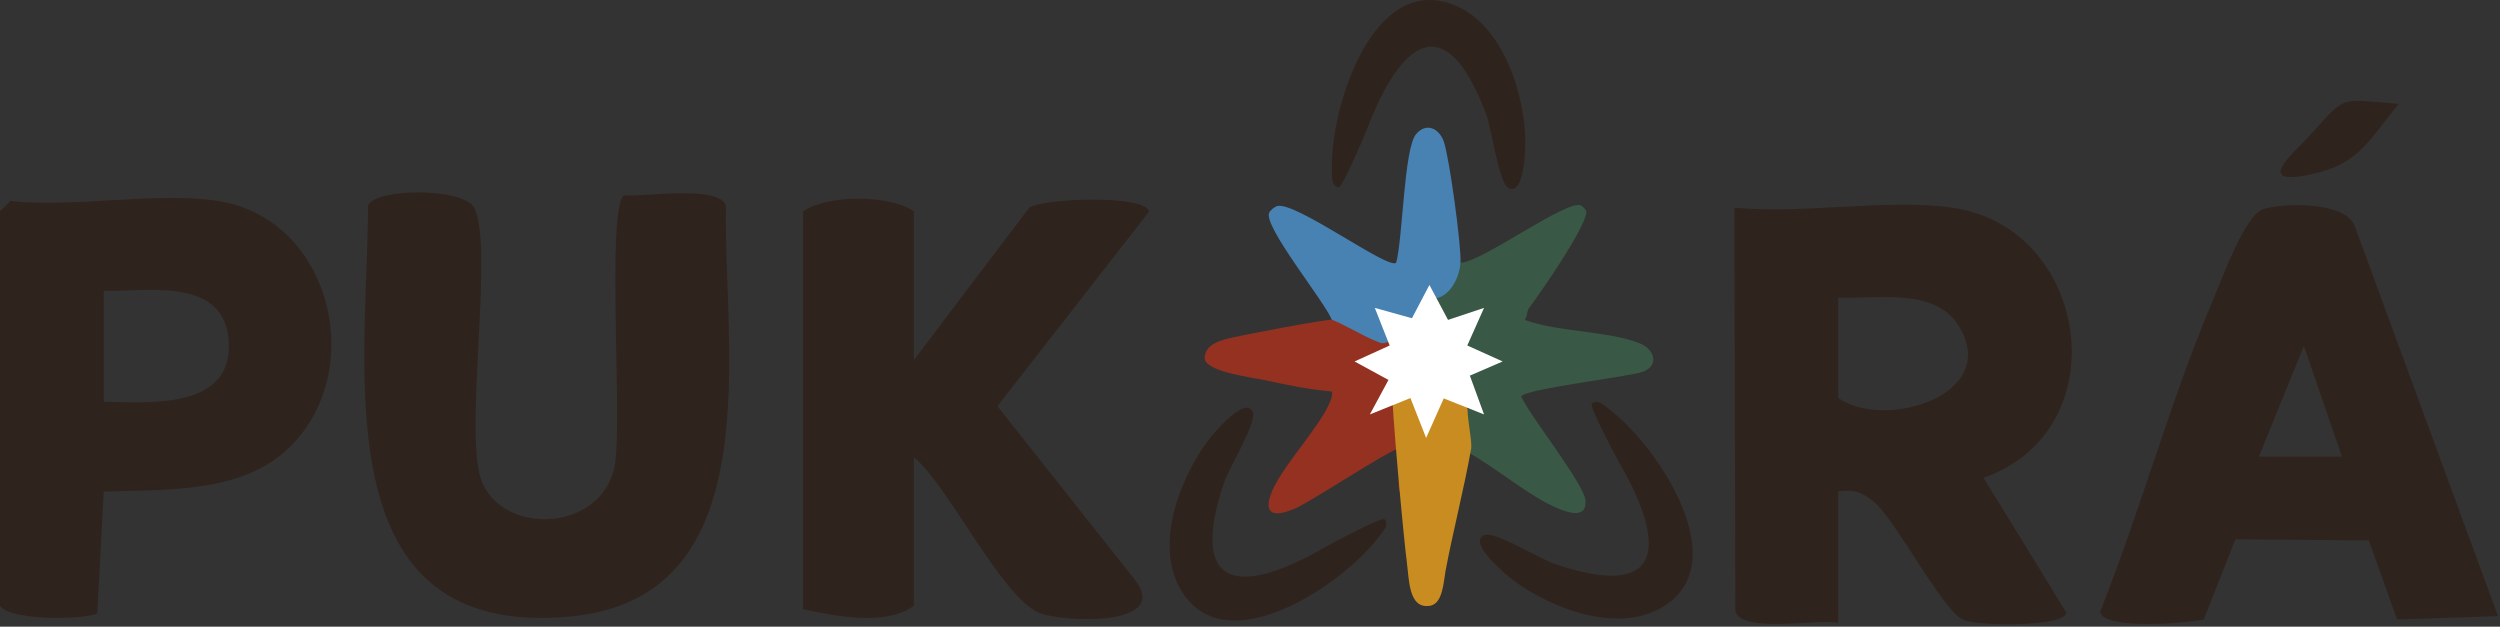 <svg width="379" height="95" viewBox="0 0 379 95" fill="none" xmlns="http://www.w3.org/2000/svg">
<rect x="0" y="0" width="379" height="95" fill="#333333" stroke="none"/>
<path d="M221.401 39.827C223.641 41.597 219.941 47.247 217.611 45.237L216.791 45.067C217.171 49.287 213.681 50.117 210.501 48.307C211.711 50.127 211.731 51.277 210.571 51.737C209.911 52.487 208.891 52.747 207.921 52.587C206.671 52.367 201.681 49.947 201.911 48.487C200.881 45.807 191.441 34.227 192.411 32.247C192.601 31.857 193.221 31.347 193.641 31.237C196.391 30.497 210.541 40.987 211.661 39.827C212.661 36.187 212.841 22.567 214.661 20.357C216.171 18.527 218.161 19.397 218.891 21.497C219.731 23.937 221.551 37.237 221.411 39.827H221.401Z" fill="#4782B3"/>
<path d="M231.15 48.496C236.15 50.337 243.8 50.176 248.49 52.007C250.89 52.947 251.57 55.426 249.05 56.356C246.99 57.127 230.62 59.026 230.62 60.136C232.05 63.206 240.19 73.416 240.36 75.886C240.54 78.556 238.02 77.817 236.35 77.147C232 75.407 226.75 70.847 222.49 68.537C221.82 66.787 220.78 63.257 222.49 62.037L223.1 61.397C220.54 58.837 221.26 55.517 224.83 54.386C224.05 54.197 223.98 53.657 224.11 52.827C224.39 51.447 225.68 50.386 227.99 49.636C229.11 48.547 230.16 48.166 231.15 48.486V48.496Z" fill="#395946"/>
<path d="M202.95 28.387C201.71 28.347 201.93 26.197 201.92 25.407C201.75 16.847 207.41 -2.133 218.6 0.197C227.13 1.977 230.94 13.147 231.23 20.817C231.28 22.257 231.16 29.767 228.7 28.507C227.18 27.727 226.19 19.717 225.33 17.407C219.21 0.967 212.42 6.027 207.25 19.537C206.74 20.867 203.49 28.407 202.96 28.397L202.95 28.387Z" fill="#2F231D"/>
<path d="M241.311 61.217C242.121 60.277 243.651 61.807 244.271 62.287C251.021 67.557 262.191 83.907 253.331 91.127C246.571 96.627 235.501 92.547 229.371 87.937C228.221 87.077 222.471 82.237 224.991 81.127C226.551 80.437 233.391 84.717 235.731 85.507C252.351 91.117 252.701 82.657 245.471 70.127C244.761 68.897 240.951 61.617 241.301 61.207L241.311 61.217Z" fill="#2F231D"/>
<path d="M209.87 78.707C210.81 79.507 209.29 81.047 208.8 81.677C203.55 88.447 187.22 99.657 179.98 90.807C174.46 84.067 178.52 72.977 183.11 66.837C183.97 65.687 188.79 59.927 189.91 62.447C190.6 64.007 186.34 70.857 185.55 73.197C179.98 89.837 188.44 90.167 200.96 82.907C202.19 82.197 209.46 78.367 209.87 78.717V78.707Z" fill="#2F231D"/>
<path d="M209.49 56.617C211.86 56.206 211.1 59.197 209.97 60.597C213.58 57.787 218.37 60.547 215.45 64.207C217.05 67.967 217.05 71.397 215.45 74.497C214.51 74.677 213.95 74.216 213.77 73.117C213.56 74.126 213.03 74.587 212.2 74.497C211.54 72.597 213.16 69.557 211.8 68.127C210.84 68.077 198.58 76.177 196.18 77.157C193.78 78.137 191.57 78.397 192.56 75.217C193.81 71.227 200 64.947 201.62 60.947C201.84 60.387 202.03 59.967 201.91 59.347C198.65 59.077 195.35 58.407 192.16 57.717C192.14 56.217 193.39 55.717 195.89 56.247C200.73 57.957 205.26 58.087 209.49 56.637V56.617Z" fill="#953121"/>
<path d="M201.91 48.497C202.79 48.667 206.86 51.037 208.34 51.597C209.21 51.927 209.52 52.297 210.57 51.747C211.47 52.967 210.69 53.937 208.23 54.657C209.27 55.097 209.68 55.757 209.49 56.617C208.59 59.857 203.73 58.717 200.91 58.417C198.09 58.117 194.7 56.317 192.16 57.697C190.17 57.267 182.44 56.397 182.62 54.177C182.77 52.347 184.6 51.727 186.08 51.347C187.83 50.887 201.12 48.337 201.91 48.487V48.497Z" fill="#953121"/>
<path d="M221.401 39.827C224.571 39.847 237.931 29.887 239.771 31.197C239.911 31.297 240.521 31.807 240.491 32.167C240.301 34.647 233.531 44.387 231.691 46.867C231.011 48.387 229.611 48.577 227.491 47.427C226.401 47.867 225.641 47.677 225.191 46.867C223.701 49.037 215.201 51.207 216.771 46.137C216.901 45.707 217.211 45.427 217.611 45.247C219.861 44.877 221.281 42.007 221.401 39.837V39.827Z" fill="#395946"/>
<path d="M222.48 62.036C222.48 63.647 223.08 66.397 223.05 67.727C223.03 68.417 222.99 68.276 222.48 68.526C222.26 68.636 223.14 67.317 223.03 67.987C222.01 73.826 220.23 80.746 219.14 86.576C218.83 88.257 218.74 91.516 216.78 91.837C213.5 92.367 213.64 87.766 213.28 85.317L213.93 84.677L214.31 75.746L215.44 74.487C215.56 71.076 215.35 67.617 215.44 64.197L216.23 64.167C216.1 59.417 221.52 57.136 222.48 62.026V62.036Z" fill="#C98C21"/>
<path d="M231.69 46.867C231.51 47.117 231.54 48.027 231.15 48.487C229.49 50.477 226.45 51.667 224.19 52.877C223.52 54.547 222 53.567 221.5 51.997C221.09 50.717 223.56 46.707 225.19 46.867C225.98 46.777 226.74 46.287 227.58 46.357C229.04 46.477 230.33 47.907 231.69 46.867Z" fill="#395946"/>
<path d="M211.02 58.177C211.03 58.037 214.93 58.177 215.07 58.177C217.03 58.177 215.99 72.647 216.65 73.997C216.55 76.957 215.16 80.987 214.86 83.917C214.76 84.857 214.58 86.557 213.29 85.317C212.89 82.607 210.84 60.647 211.03 58.177H211.02Z" fill="#C98C21"/>
<path d="M222.831 56.947L224.981 62.827L218.871 60.397L216.201 66.386L213.821 60.347L207.671 62.827L210.491 57.597L205.351 54.797L210.671 52.377L208.421 46.676L214.051 48.246L216.701 43.197L219.521 48.496L224.981 46.676L222.441 52.377L227.801 54.797L222.831 56.947Z" fill="white"/>
<path d="M295.98 31.487C316.82 34.427 321.32 65.247 300.7 72.427L313.26 92.867C313.14 95.067 299.7 94.987 297.54 93.917C294.31 92.327 287.33 78.647 283.99 75.997C282.17 74.547 281.01 74.187 278.67 74.497V94.427C275.47 93.787 264.17 96.047 263.08 92.707L262.93 31.477C273.2 32.507 286.05 30.077 295.98 31.477V31.487ZM278.67 45.127V60.337C285.84 65.297 303.41 59.827 296.95 49.407C293.3 43.527 284.57 45.367 278.67 45.117V45.127Z" fill="#2F231D"/>
<path d="M94.62 29.617C97.76 29.867 109.01 27.987 110.06 31.187C109.62 52.397 117.01 90.497 86.59 93.447C48.73 97.127 55.69 55.997 55.8 31.187C56.68 28.497 70.36 28.357 71.92 31.557C74.76 37.387 70.69 62.927 72.66 71.727C74.78 81.177 91.05 81.237 93.18 70.657C94.43 64.447 91.88 31.317 94.62 29.607V29.617Z" fill="#2F231D"/>
<path d="M138.53 54.597L156.05 31.457C158.54 29.987 173.71 29.537 174.21 32.067L151.21 61.567L171.96 87.787C177.88 95.217 160.61 94.317 157.44 92.867C151.67 90.247 143.88 73.817 138.54 69.277V91.837C134.28 94.947 126.72 93.417 121.75 92.357V32.037C125.54 29.457 134.87 29.497 138.54 32.037V54.597H138.53Z" fill="#2F231D"/>
<path d="M359.12 81.927L338.88 81.757L334.09 93.937C331.24 94.477 319.03 95.547 318.37 92.767C324.59 77.137 329.04 60.597 335.64 45.127C336.96 42.037 340.36 32.517 343.17 31.677C346.18 30.777 355.52 30.487 356.97 34.257L378.7 93.407L363.4 93.917L359.12 81.937V81.927ZM355.03 69.217L349.27 52.447L342.45 69.217H355.04H355.03Z" fill="#2F231D"/>
<path d="M33.05 30.467C50.73 33.227 56.05 57.497 42.93 68.677C35.75 74.787 24.66 74.217 15.73 74.527L14.75 92.957C13.36 93.927 1.54 94.207 0 91.837V32.037L1.57 30.467C11.22 31.537 23.8 29.027 33.04 30.467H33.05ZM15.73 60.897C22.82 61.077 35.11 61.987 34.69 51.997C34.27 42.007 22.73 44.157 15.73 44.107V60.897Z" fill="#2F231D"/>
<path d="M363.65 15.737C358.73 21.777 357.41 25.217 349.27 26.637C341.89 27.927 348.03 22.897 350.01 20.707C355.9 14.197 354.43 15.077 363.65 15.737Z" fill="#2F231D"/>
</svg>
